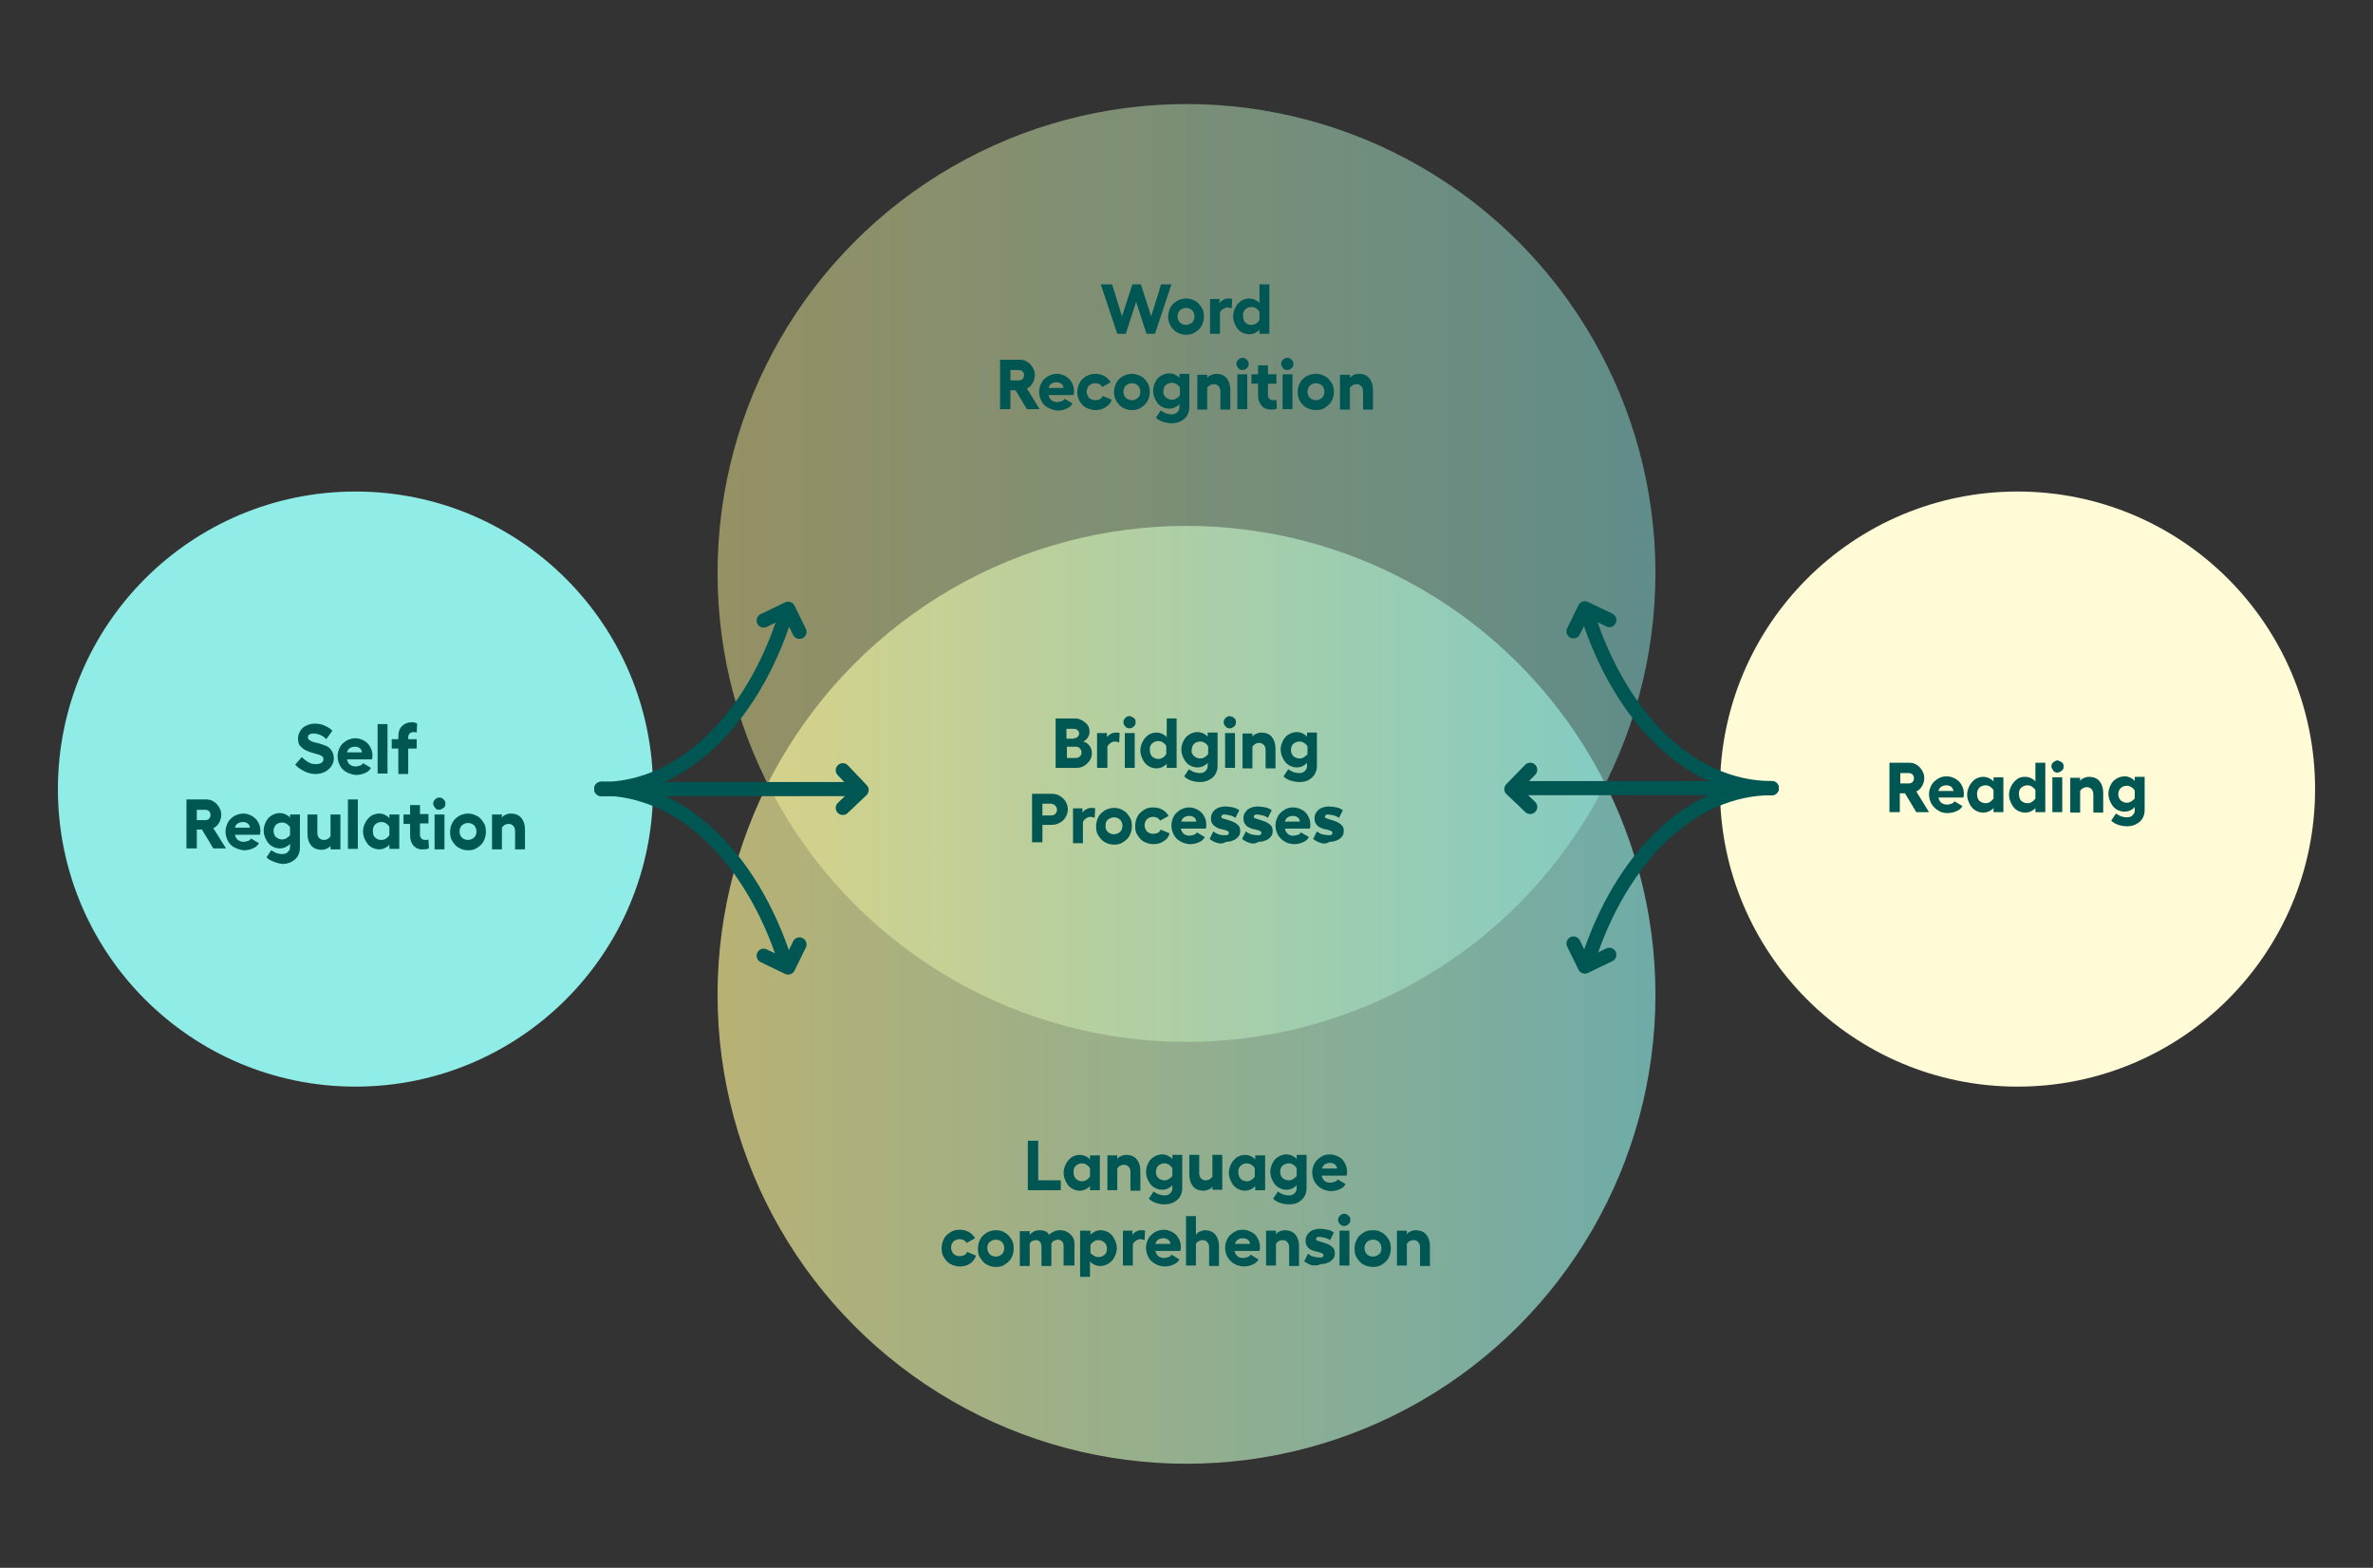<?xml version="1.0" encoding="utf-8"?>
<!-- Generator: Adobe Illustrator 28.0.0, SVG Export Plug-In . SVG Version: 6.00 Build 0)  -->
<svg version="1.1" id="Layer_1" xmlns="http://www.w3.org/2000/svg" xmlns:xlink="http://www.w3.org/1999/xlink" x="0px" y="0px"
	 viewBox="0 0 504 333" style="enable-background:new 0 0 504 333;" xml:space="preserve">
<rect x="0" y="0" width="504" height="333" fill="#333333" stroke="none"/>
<style type="text/css">
	.st0{fill:none;stroke:#2A99FF;stroke-width:1.08;stroke-miterlimit:10;}
	.st1{opacity:0.65;fill:url(#SVGID_1_);}
	.st2{opacity:0.48;fill:url(#SVGID_00000079460361884395869350000006273780166349401998_);}
	.st3{fill:#8FECE6;}
	.st4{fill:#FFFBD6;}
	.st5{fill:#005653;}
	.st6{fill:none;stroke:#005653;stroke-width:3;stroke-linecap:round;stroke-miterlimit:10;}
	.st7{fill:none;stroke:#005653;stroke-width:3;stroke-linecap:round;stroke-linejoin:round;stroke-miterlimit:10;}
</style>
<path class="st0" d="M745.6,83.1"/>
<linearGradient id="SVGID_1_" gradientUnits="userSpaceOnUse" x1="152.387" y1="211.324" x2="351.613" y2="211.324">
	<stop  offset="0" style="stop-color:#FFF598"/>
	<stop  offset="1" style="stop-color:#8FECE6"/>
</linearGradient>
<circle class="st1" cx="252" cy="211.3" r="99.6"/>
<linearGradient id="SVGID_00000114050030024461440090000003696943981909220246_" gradientUnits="userSpaceOnUse" x1="152.387" y1="121.712" x2="351.613" y2="121.712">
	<stop  offset="0" style="stop-color:#FFF598"/>
	<stop  offset="1" style="stop-color:#8FECE6"/>
</linearGradient>
<circle style="opacity:0.48;fill:url(#SVGID_00000114050030024461440090000003696943981909220246_);" cx="252" cy="121.7" r="99.6"/>
<circle class="st3" cx="75.5" cy="167.6" r="63.2"/>
<circle class="st4" cx="428.5" cy="167.6" r="63.2"/>
<g>
	<g>
		<path class="st5" d="M68.9,154.1c0.7,0.3,1.3,0.7,1.7,1.1l-1.3,1.8c-0.4-0.4-0.8-0.7-1.3-0.9c-0.5-0.2-0.9-0.3-1.4-0.3
			c-0.4,0-0.7,0.1-0.9,0.2s-0.3,0.4-0.3,0.6c0,0.3,0.2,0.6,0.5,0.7c0.3,0.2,0.8,0.4,1.5,0.5c0.7,0.2,1.3,0.4,1.8,0.6
			c0.5,0.2,0.9,0.5,1.2,1c0.3,0.4,0.5,1,0.5,1.7c0,0.6-0.2,1.1-0.5,1.6s-0.8,0.9-1.3,1.2c-0.6,0.3-1.3,0.5-2.1,0.5
			c-0.8,0-1.6-0.2-2.4-0.6c-0.8-0.4-1.5-0.9-1.9-1.4l1.4-1.6c0.5,0.5,0.9,0.8,1.4,1.1c0.5,0.3,1,0.4,1.6,0.4c0.5,0,0.9-0.1,1.2-0.3
			s0.4-0.5,0.4-0.8c0-0.3-0.2-0.6-0.5-0.7c-0.3-0.2-0.8-0.3-1.5-0.5c-0.7-0.2-1.3-0.4-1.7-0.6c-0.4-0.2-0.8-0.5-1.2-0.9
			s-0.5-1-0.5-1.7c0-0.6,0.2-1.1,0.5-1.6c0.3-0.5,0.8-0.9,1.3-1.1c0.6-0.3,1.2-0.4,1.9-0.4C67.5,153.7,68.2,153.8,68.9,154.1z"/>
		<path class="st5" d="M73.6,164c-0.6-0.3-1.1-0.8-1.4-1.4c-0.3-0.6-0.5-1.2-0.5-2c0-0.7,0.2-1.3,0.5-1.9s0.8-1,1.4-1.4
			c0.6-0.3,1.2-0.5,1.9-0.5c0.7,0,1.2,0.2,1.8,0.5c0.5,0.3,1,0.7,1.3,1.3c0.3,0.5,0.5,1.1,0.5,1.8c0,0.3,0,0.6-0.1,0.9h-5.3
			c0.1,0.5,0.3,0.8,0.6,1.1c0.3,0.2,0.7,0.4,1.2,0.4c0.3,0,0.7-0.1,1-0.2c0.3-0.1,0.5-0.3,0.6-0.5l1.7,1c-0.3,0.5-0.7,0.9-1.3,1.1
			c-0.6,0.3-1.3,0.4-2,0.4C74.8,164.5,74.1,164.3,73.6,164z M76.9,159.8c-0.1-0.4-0.2-0.7-0.5-0.9s-0.6-0.3-1-0.3
			c-0.4,0-0.8,0.1-1.1,0.3c-0.3,0.2-0.5,0.5-0.6,0.9H76.9z"/>
		<path class="st5" d="M82.3,164.3h-2.1v-10.5h2.1V164.3z"/>
		<path class="st5" d="M85.4,154.2c0.5-0.5,1.2-0.8,2.1-0.8c0.2,0,0.4,0,0.6,0.1c0.2,0,0.4,0.1,0.5,0.2l-0.1,1.9
			c-0.2-0.1-0.5-0.1-0.7-0.1c-0.3,0-0.6,0.1-0.8,0.3c-0.2,0.2-0.3,0.5-0.3,0.8v0.4h1.8v2h-1.8v5.4h-2.1V159h-1.4v-2h1.4v-0.5
			C84.6,155.5,84.8,154.8,85.4,154.2z"/>
		<path class="st5" d="M39.6,169.8h4.1c0.6,0,1.1,0.1,1.6,0.4c0.5,0.3,0.9,0.7,1.2,1.2c0.3,0.5,0.5,1,0.5,1.6c0,0.7-0.2,1.3-0.5,1.8
			s-0.7,0.9-1.2,1.1l2.7,4.3h-2.7l-2.4-4h-1.1v4h-2.2V169.8z M43.6,174.2c0.3,0,0.6-0.1,0.8-0.3c0.2-0.2,0.3-0.5,0.3-0.8
			c0-0.3-0.1-0.6-0.3-0.8c-0.2-0.2-0.5-0.3-0.8-0.3h-1.8v2.2H43.6z"/>
		<path class="st5" d="M49.8,180c-0.6-0.3-1.1-0.8-1.4-1.4c-0.3-0.6-0.5-1.2-0.5-2c0-0.7,0.2-1.3,0.5-1.9s0.8-1,1.4-1.4
			c0.6-0.3,1.2-0.5,1.9-0.5c0.7,0,1.2,0.2,1.8,0.5c0.5,0.3,1,0.7,1.3,1.3c0.3,0.5,0.5,1.1,0.5,1.8c0,0.3,0,0.6-0.1,0.9h-5.3
			c0.1,0.5,0.3,0.8,0.6,1.1c0.3,0.2,0.7,0.4,1.2,0.4c0.3,0,0.7-0.1,1-0.2c0.3-0.1,0.5-0.3,0.6-0.5l1.7,1c-0.3,0.5-0.7,0.9-1.3,1.1
			c-0.6,0.3-1.3,0.4-2,0.4C51,180.5,50.4,180.3,49.8,180z M53.1,175.8c-0.1-0.4-0.2-0.7-0.5-0.9s-0.6-0.3-1-0.3
			c-0.4,0-0.8,0.1-1.1,0.3c-0.3,0.2-0.5,0.5-0.6,0.9H53.1z"/>
		<path class="st5" d="M58.1,183c-0.6-0.2-1.1-0.5-1.5-0.9l1-1.5c0.3,0.2,0.7,0.4,1.1,0.6c0.4,0.1,0.8,0.2,1.2,0.2
			c0.5,0,0.9-0.1,1.2-0.4c0.3-0.3,0.5-0.6,0.5-1.1v-0.7c-0.2,0.3-0.5,0.5-0.9,0.7c-0.4,0.2-0.8,0.3-1.3,0.3c-0.6,0-1.2-0.2-1.7-0.5
			c-0.5-0.3-0.9-0.8-1.2-1.4c-0.3-0.6-0.5-1.2-0.5-1.9s0.2-1.3,0.5-1.9c0.3-0.6,0.7-1,1.2-1.3c0.5-0.3,1.1-0.5,1.7-0.5
			c0.5,0,0.9,0.1,1.3,0.3c0.4,0.2,0.7,0.4,0.9,0.7V173h2.1v7.1c0,0.7-0.2,1.3-0.5,1.8s-0.8,0.9-1.4,1.2c-0.6,0.3-1.2,0.4-1.9,0.4
			C59.4,183.4,58.7,183.3,58.1,183z M58.6,177.8c0.4,0.3,0.8,0.5,1.3,0.5c0.4,0,0.7-0.1,1-0.3s0.5-0.4,0.7-0.6v-1.7
			c-0.2-0.3-0.4-0.5-0.7-0.7c-0.3-0.2-0.6-0.3-1-0.3c-0.5,0-1,0.2-1.3,0.5s-0.5,0.8-0.5,1.3S58.3,177.5,58.6,177.8z"/>
		<path class="st5" d="M70.3,179.5c-0.2,0.3-0.5,0.6-0.8,0.7c-0.4,0.2-0.8,0.3-1.2,0.3c-0.9,0-1.7-0.3-2.2-0.9
			c-0.5-0.6-0.8-1.4-0.8-2.5V173h2.1v3.8c0,0.5,0.1,0.9,0.4,1.2c0.3,0.3,0.6,0.4,1,0.4c0.3,0,0.6-0.1,0.8-0.2
			c0.3-0.2,0.5-0.4,0.6-0.6V173h2.1v7.4h-2.1V179.5z"/>
		<path class="st5" d="M76,180.3h-2.1v-10.5H76V180.3z"/>
		<path class="st5" d="M84.8,180.3h-2.1v-0.9c-0.2,0.3-0.5,0.5-0.9,0.7s-0.8,0.3-1.3,0.3c-0.6,0-1.2-0.2-1.7-0.5
			c-0.5-0.3-0.9-0.8-1.2-1.4c-0.3-0.6-0.5-1.2-0.5-1.9s0.2-1.3,0.5-1.9c0.3-0.6,0.7-1,1.2-1.4c0.5-0.3,1.1-0.5,1.7-0.5
			c0.5,0,0.9,0.1,1.3,0.3c0.4,0.2,0.7,0.4,0.9,0.7V173h2.1V180.3z M79.7,177.9c0.4,0.4,0.8,0.5,1.3,0.5c0.4,0,0.7-0.1,1-0.3
			c0.3-0.2,0.5-0.4,0.7-0.7v-1.8c-0.2-0.3-0.4-0.5-0.7-0.7s-0.6-0.3-1-0.3c-0.5,0-1,0.2-1.3,0.5c-0.4,0.4-0.5,0.8-0.5,1.3
			C79.2,177.2,79.3,177.6,79.7,177.9z"/>
		<path class="st5" d="M87.9,179.7c-0.5-0.5-0.8-1.3-0.8-2.2V175h-1.4v-2h1.4V171h2.1v1.9H91v2h-1.8v2.4c0,0.3,0.1,0.6,0.3,0.8
			c0.2,0.2,0.5,0.3,0.8,0.3c0.2,0,0.5,0,0.7-0.1l0.1,1.9c-0.3,0.1-0.6,0.2-1.1,0.2C89.1,180.5,88.4,180.2,87.9,179.7z"/>
		<path class="st5" d="M94.2,169.8c0.3,0.2,0.4,0.5,0.4,0.9c0,0.4-0.1,0.7-0.4,0.9s-0.6,0.4-0.9,0.4s-0.7-0.1-0.9-0.4
			S92,171,92,170.7c0-0.3,0.1-0.6,0.4-0.9s0.6-0.4,0.9-0.4S94,169.5,94.2,169.8z M94.4,173v7.4h-2.1V173H94.4z"/>
		<path class="st5" d="M101.3,173.3c0.6,0.3,1,0.8,1.4,1.4s0.5,1.2,0.5,2s-0.2,1.4-0.5,2s-0.8,1-1.4,1.4s-1.2,0.5-1.9,0.5
			c-0.7,0-1.4-0.2-1.9-0.5c-0.6-0.3-1-0.8-1.4-1.4s-0.5-1.2-0.5-2s0.2-1.4,0.5-2s0.8-1,1.4-1.4c0.6-0.3,1.2-0.5,1.9-0.5
			C100.1,172.8,100.7,173,101.3,173.3z M98.1,177.9c0.3,0.3,0.8,0.5,1.3,0.5s0.9-0.2,1.3-0.5c0.3-0.3,0.5-0.8,0.5-1.3
			c0-0.5-0.2-1-0.5-1.3c-0.3-0.3-0.8-0.5-1.3-0.5s-0.9,0.2-1.3,0.5c-0.3,0.3-0.5,0.8-0.5,1.3C97.6,177.2,97.8,177.6,98.1,177.9z"/>
		<path class="st5" d="M106.5,173.8c0.2-0.3,0.5-0.6,0.8-0.7c0.4-0.2,0.8-0.3,1.2-0.3c0.9,0,1.7,0.3,2.2,0.9
			c0.5,0.6,0.8,1.4,0.8,2.5v4.2h-2.1v-3.8c0-0.5-0.1-0.9-0.4-1.2c-0.3-0.3-0.6-0.4-1-0.4c-0.3,0-0.6,0.1-0.8,0.2
			c-0.3,0.2-0.5,0.4-0.6,0.6v4.6h-2.1V173h2.1V173.8z"/>
	</g>
</g>
<g>
	<path class="st5" d="M248.8,60.4l-3.5,10.5h-1.8l-2.2-6.8l-2.2,6.8h-1.8l-3.5-10.5h2.4l2.1,6.8l2.2-6.8h1.8l2.2,6.8l2.1-6.8H248.8z
		"/>
	<path class="st5" d="M253.8,63.9c0.6,0.3,1,0.8,1.4,1.4s0.5,1.2,0.5,2c0,0.7-0.2,1.4-0.5,1.9c-0.3,0.6-0.8,1-1.4,1.4
		s-1.2,0.5-1.9,0.5c-0.7,0-1.4-0.2-1.9-0.5c-0.6-0.3-1-0.8-1.4-1.4c-0.3-0.6-0.5-1.2-0.5-1.9c0-0.7,0.2-1.4,0.5-2s0.8-1,1.4-1.4
		c0.6-0.3,1.2-0.5,1.9-0.5C252.6,63.4,253.3,63.6,253.8,63.9z M250.6,68.5c0.3,0.3,0.8,0.5,1.3,0.5s0.9-0.2,1.3-0.5
		c0.3-0.3,0.5-0.8,0.5-1.3c0-0.5-0.2-1-0.5-1.3c-0.3-0.3-0.8-0.5-1.3-0.5s-0.9,0.2-1.3,0.5c-0.3,0.3-0.5,0.8-0.5,1.3
		C250.1,67.7,250.3,68.2,250.6,68.5z"/>
	<path class="st5" d="M256.9,63.5h2.1v0.9c0.2-0.3,0.4-0.5,0.8-0.7c0.3-0.2,0.7-0.3,1-0.3c0.4,0,0.7,0,0.9,0.1l-0.1,2
		c-0.3-0.1-0.6-0.2-0.9-0.2c-0.3,0-0.5,0.1-0.9,0.3c-0.3,0.2-0.6,0.5-0.7,0.8v4.5h-2.1V63.5z"/>
	<path class="st5" d="M269.6,70.9h-2.1V70c-0.2,0.3-0.5,0.5-0.9,0.7c-0.4,0.2-0.8,0.3-1.3,0.3c-0.6,0-1.2-0.2-1.7-0.5
		c-0.5-0.3-0.9-0.8-1.2-1.4c-0.3-0.6-0.5-1.2-0.5-1.9c0-0.7,0.2-1.3,0.5-1.9c0.3-0.6,0.7-1,1.2-1.4c0.5-0.3,1.1-0.5,1.7-0.5
		c0.5,0,0.9,0.1,1.3,0.3c0.4,0.2,0.7,0.4,0.9,0.7v-4h2.1V70.9z M264.5,68.5c0.3,0.4,0.8,0.5,1.3,0.5c0.4,0,0.7-0.1,1-0.3
		c0.3-0.2,0.5-0.4,0.7-0.7v-1.8c-0.2-0.3-0.4-0.5-0.7-0.7s-0.6-0.3-1-0.3c-0.5,0-1,0.2-1.3,0.5c-0.4,0.4-0.5,0.8-0.5,1.3
		S264.1,68.2,264.5,68.5z"/>
	<path class="st5" d="M212.4,76.4h4.1c0.6,0,1.1,0.1,1.6,0.4c0.5,0.3,0.9,0.7,1.2,1.2c0.3,0.5,0.5,1,0.5,1.6c0,0.7-0.2,1.3-0.5,1.8
		c-0.3,0.5-0.7,0.9-1.2,1.1l2.7,4.4h-2.7l-2.4-4h-1.1v4h-2.2V76.4z M216.4,80.8c0.3,0,0.6-0.1,0.8-0.3c0.2-0.2,0.3-0.5,0.3-0.8
		c0-0.3-0.1-0.6-0.3-0.8c-0.2-0.2-0.5-0.3-0.8-0.3h-1.8v2.2H216.4z"/>
	<path class="st5" d="M222.6,86.6c-0.6-0.3-1.1-0.8-1.4-1.4c-0.3-0.6-0.5-1.2-0.5-2c0-0.7,0.2-1.3,0.5-1.9c0.3-0.6,0.8-1,1.4-1.4
		c0.6-0.3,1.2-0.5,1.9-0.5c0.7,0,1.2,0.2,1.8,0.5c0.5,0.3,1,0.7,1.3,1.3c0.3,0.5,0.5,1.1,0.5,1.8c0,0.3,0,0.6-0.1,0.9h-5.3
		c0.1,0.5,0.3,0.8,0.6,1.1c0.3,0.2,0.7,0.4,1.2,0.4c0.3,0,0.7-0.1,1-0.2c0.3-0.1,0.5-0.3,0.6-0.5l1.7,1c-0.3,0.5-0.7,0.9-1.3,1.1
		c-0.6,0.3-1.3,0.4-2,0.4C223.8,87.1,223.2,86.9,222.6,86.6z M225.9,82.4c-0.1-0.4-0.2-0.7-0.5-0.9c-0.3-0.2-0.6-0.3-1-0.3
		c-0.4,0-0.8,0.1-1.1,0.3c-0.3,0.2-0.5,0.5-0.6,0.9H225.9z"/>
	<path class="st5" d="M234.8,86.5c-0.6,0.4-1.3,0.6-2.1,0.6c-0.7,0-1.4-0.2-2-0.5s-1-0.8-1.4-1.4c-0.3-0.6-0.5-1.2-0.5-1.9
		c0-0.7,0.2-1.4,0.5-2s0.8-1,1.4-1.4c0.6-0.3,1.2-0.5,2-0.5c0.7,0,1.4,0.2,1.9,0.5s1,0.8,1.3,1.3l-1.8,1c-0.1-0.2-0.3-0.4-0.6-0.6
		s-0.5-0.2-0.9-0.2c-0.5,0-1,0.2-1.3,0.5c-0.3,0.3-0.5,0.8-0.5,1.3c0,0.5,0.2,0.9,0.5,1.3c0.3,0.3,0.8,0.5,1.3,0.5
		c0.4,0,0.7-0.1,1-0.2c0.3-0.2,0.5-0.4,0.6-0.7l1.9,0.8C235.9,85.6,235.5,86.1,234.8,86.5z"/>
	<path class="st5" d="M242.3,79.9c0.6,0.3,1,0.8,1.4,1.4s0.5,1.2,0.5,2c0,0.7-0.2,1.4-0.5,1.9c-0.3,0.6-0.8,1-1.4,1.4
		s-1.2,0.5-1.9,0.5c-0.7,0-1.4-0.2-1.9-0.5c-0.6-0.3-1-0.8-1.4-1.4c-0.3-0.6-0.5-1.2-0.5-1.9c0-0.7,0.2-1.4,0.5-2s0.8-1,1.4-1.4
		c0.6-0.3,1.2-0.5,1.9-0.5C241.1,79.4,241.7,79.6,242.3,79.9z M239.1,84.5c0.3,0.3,0.8,0.5,1.3,0.5s0.9-0.2,1.3-0.5
		c0.3-0.3,0.5-0.8,0.5-1.3c0-0.5-0.2-1-0.5-1.3c-0.3-0.3-0.8-0.5-1.3-0.5s-0.9,0.2-1.3,0.5c-0.3,0.3-0.5,0.8-0.5,1.3
		C238.6,83.7,238.8,84.2,239.1,84.5z"/>
	<path class="st5" d="M247,89.6c-0.6-0.2-1.1-0.5-1.5-0.9l1-1.5c0.3,0.2,0.7,0.4,1.1,0.6c0.4,0.1,0.8,0.2,1.2,0.2
		c0.5,0,0.9-0.1,1.2-0.4c0.3-0.3,0.5-0.6,0.5-1.1v-0.7c-0.2,0.3-0.5,0.5-0.9,0.7s-0.8,0.3-1.3,0.3c-0.6,0-1.2-0.2-1.7-0.5
		c-0.5-0.3-0.9-0.8-1.2-1.4c-0.3-0.6-0.5-1.2-0.5-1.9c0-0.7,0.2-1.3,0.5-1.9c0.3-0.6,0.7-1,1.2-1.3c0.5-0.3,1.1-0.5,1.7-0.5
		c0.5,0,0.9,0.1,1.3,0.3s0.7,0.4,0.9,0.7v-0.9h2.1v7.1c0,0.7-0.2,1.3-0.5,1.8c-0.3,0.5-0.8,0.9-1.4,1.2s-1.2,0.4-1.9,0.4
		C248.3,89.9,247.7,89.8,247,89.6z M247.6,84.4c0.4,0.3,0.8,0.5,1.3,0.5c0.4,0,0.7-0.1,1-0.3s0.5-0.4,0.7-0.6v-1.7
		c-0.2-0.3-0.4-0.5-0.7-0.7c-0.3-0.2-0.6-0.3-1-0.3c-0.5,0-1,0.2-1.3,0.5c-0.4,0.3-0.5,0.8-0.5,1.3C247,83.6,247.2,84,247.6,84.4z"
		/>
	<path class="st5" d="M256.3,80.4c0.2-0.3,0.5-0.6,0.8-0.7s0.8-0.3,1.2-0.3c0.9,0,1.7,0.3,2.2,0.9c0.5,0.6,0.8,1.4,0.8,2.5v4.2h-2.1
		v-3.8c0-0.5-0.1-0.9-0.4-1.2c-0.3-0.3-0.6-0.4-1-0.4c-0.3,0-0.6,0.1-0.8,0.2c-0.3,0.2-0.5,0.4-0.6,0.6v4.6h-2.1v-7.4h2.1V80.4z"/>
	<path class="st5" d="M264.8,76.4c0.3,0.2,0.4,0.6,0.4,0.9c0,0.4-0.1,0.7-0.4,0.9c-0.3,0.3-0.6,0.4-0.9,0.4c-0.3,0-0.7-0.1-0.9-0.4
		s-0.4-0.6-0.4-0.9c0-0.3,0.1-0.6,0.4-0.9s0.6-0.4,0.9-0.4C264.2,76,264.5,76.1,264.8,76.4z M264.9,79.5v7.4h-2.1v-7.4H264.9z"/>
	<path class="st5" d="M268,86.2c-0.5-0.5-0.8-1.3-0.8-2.2v-2.5h-1.4v-2h1.4v-1.9h2.1v1.9h1.8v2h-1.8v2.4c0,0.3,0.1,0.6,0.3,0.8
		c0.2,0.2,0.5,0.3,0.8,0.3c0.2,0,0.5,0,0.7-0.1l0.1,1.9c-0.3,0.1-0.6,0.2-1.1,0.2C269.2,87,268.5,86.8,268,86.2z"/>
	<path class="st5" d="M274.3,76.4c0.3,0.2,0.4,0.6,0.4,0.9c0,0.4-0.1,0.7-0.4,0.9c-0.3,0.3-0.6,0.4-0.9,0.4c-0.3,0-0.7-0.1-0.9-0.4
		s-0.4-0.6-0.4-0.9c0-0.3,0.1-0.6,0.4-0.9s0.6-0.4,0.9-0.4C273.8,76,274.1,76.1,274.3,76.4z M274.5,79.5v7.4h-2.1v-7.4H274.5z"/>
	<path class="st5" d="M281.4,79.9c0.6,0.3,1,0.8,1.4,1.4s0.5,1.2,0.5,2c0,0.7-0.2,1.4-0.5,1.9c-0.3,0.6-0.8,1-1.4,1.4
		s-1.2,0.5-1.9,0.5c-0.7,0-1.4-0.2-2-0.5s-1-0.8-1.4-1.4c-0.3-0.6-0.5-1.2-0.5-1.9c0-0.7,0.2-1.4,0.5-2s0.8-1,1.4-1.4
		c0.6-0.3,1.2-0.5,2-0.5C280.2,79.4,280.8,79.6,281.4,79.9z M278.2,84.5c0.3,0.3,0.8,0.5,1.3,0.5s0.9-0.2,1.3-0.5
		c0.3-0.3,0.5-0.8,0.5-1.3c0-0.5-0.2-1-0.5-1.3c-0.3-0.3-0.8-0.5-1.3-0.5s-0.9,0.2-1.3,0.5c-0.3,0.3-0.5,0.8-0.5,1.3
		C277.7,83.7,277.9,84.2,278.2,84.5z"/>
	<path class="st5" d="M286.6,80.4c0.2-0.3,0.5-0.6,0.8-0.7c0.4-0.2,0.8-0.3,1.2-0.3c0.9,0,1.7,0.3,2.2,0.9c0.5,0.6,0.8,1.4,0.8,2.5
		v4.2h-2.1v-3.8c0-0.5-0.1-0.9-0.4-1.2c-0.3-0.3-0.6-0.4-1-0.4c-0.3,0-0.6,0.1-0.8,0.2c-0.3,0.2-0.5,0.4-0.6,0.6v4.6h-2.1v-7.4h2.1
		V80.4z"/>
</g>
<g>
	<path class="st5" d="M224.3,152.6h3.9c0.6,0,1.1,0.1,1.6,0.4s0.9,0.6,1.2,1c0.3,0.4,0.4,0.9,0.4,1.4c0,0.5-0.1,0.9-0.4,1.3
		c-0.3,0.4-0.6,0.7-1,0.8c0.6,0.1,1,0.4,1.4,0.9c0.4,0.5,0.5,1,0.5,1.7c0,0.5-0.2,1.1-0.5,1.5s-0.7,0.8-1.2,1.1s-1.1,0.4-1.6,0.4
		h-4.4V152.6z M228.1,156.8c0.3,0,0.6-0.1,0.8-0.3s0.3-0.5,0.3-0.7c0-0.3-0.1-0.5-0.3-0.7c-0.2-0.2-0.5-0.3-0.8-0.3h-1.6v2.1H228.1z
		 M228.5,161c0.3,0,0.6-0.1,0.9-0.4s0.3-0.5,0.3-0.8s-0.1-0.6-0.3-0.8c-0.2-0.2-0.5-0.4-0.8-0.4h-2v2.4H228.5z"/>
	<path class="st5" d="M233,155.7h2.1v0.9c0.2-0.3,0.4-0.5,0.8-0.7c0.3-0.2,0.7-0.3,1-0.3c0.4,0,0.7,0,0.9,0.1l-0.1,2
		c-0.3-0.1-0.6-0.2-0.9-0.2c-0.3,0-0.6,0.1-0.9,0.3c-0.3,0.2-0.6,0.5-0.7,0.8v4.5H233V155.7z"/>
	<path class="st5" d="M240.8,152.5c0.3,0.2,0.4,0.5,0.4,0.9c0,0.4-0.1,0.7-0.4,0.9c-0.3,0.3-0.6,0.4-0.9,0.4s-0.7-0.1-0.9-0.4
		c-0.3-0.3-0.4-0.6-0.4-0.9c0-0.3,0.1-0.6,0.4-0.9s0.6-0.4,0.9-0.4S240.5,152.3,240.8,152.5z M241,155.7v7.4h-2.1v-7.4H241z"/>
	<path class="st5" d="M249.9,163.1h-2.1v-0.9c-0.2,0.3-0.5,0.5-0.9,0.7c-0.4,0.2-0.8,0.3-1.3,0.3c-0.6,0-1.2-0.2-1.7-0.5
		c-0.5-0.3-0.9-0.8-1.2-1.4c-0.3-0.6-0.5-1.2-0.5-1.9c0-0.7,0.2-1.3,0.5-1.9c0.3-0.6,0.7-1,1.2-1.4c0.5-0.3,1.1-0.5,1.7-0.5
		c0.5,0,0.9,0.1,1.3,0.3c0.4,0.2,0.7,0.4,0.9,0.7v-4h2.1V163.1z M244.7,160.7c0.4,0.3,0.8,0.5,1.3,0.5c0.4,0,0.7-0.1,1-0.3
		s0.5-0.4,0.7-0.7v-1.8c-0.2-0.3-0.4-0.5-0.7-0.7c-0.3-0.2-0.6-0.3-1-0.3c-0.5,0-1,0.2-1.3,0.5c-0.4,0.4-0.5,0.8-0.5,1.3
		C244.2,159.9,244.4,160.4,244.7,160.7z"/>
	<path class="st5" d="M253,165.8c-0.6-0.2-1.1-0.5-1.5-0.9l1-1.5c0.3,0.2,0.7,0.4,1.1,0.6c0.4,0.1,0.8,0.2,1.2,0.2
		c0.5,0,0.9-0.1,1.2-0.4c0.3-0.3,0.5-0.6,0.5-1.1V162c-0.2,0.3-0.5,0.5-0.9,0.7c-0.4,0.2-0.8,0.3-1.3,0.3c-0.6,0-1.2-0.2-1.7-0.5
		c-0.5-0.3-0.9-0.8-1.2-1.4c-0.3-0.6-0.5-1.2-0.5-1.9c0-0.7,0.2-1.3,0.5-1.9c0.3-0.6,0.7-1,1.2-1.3c0.5-0.3,1.1-0.5,1.7-0.5
		c0.5,0,0.9,0.1,1.3,0.3c0.4,0.2,0.7,0.4,0.9,0.7v-0.9h2.1v7.1c0,0.7-0.2,1.3-0.5,1.8s-0.8,0.9-1.4,1.2s-1.2,0.4-1.9,0.4
		C254.3,166.1,253.6,166,253,165.8z M253.6,160.6c0.4,0.3,0.8,0.5,1.3,0.5c0.4,0,0.7-0.1,1-0.3c0.3-0.2,0.5-0.4,0.7-0.6v-1.7
		c-0.2-0.3-0.4-0.5-0.7-0.7s-0.6-0.3-1-0.3c-0.5,0-1,0.2-1.3,0.5s-0.5,0.8-0.5,1.3C253,159.8,253.2,160.2,253.6,160.6z"/>
	<path class="st5" d="M262.1,152.5c0.3,0.2,0.4,0.5,0.4,0.9c0,0.4-0.1,0.7-0.4,0.9c-0.3,0.3-0.6,0.4-0.9,0.4c-0.3,0-0.7-0.1-0.9-0.4
		c-0.3-0.3-0.4-0.6-0.4-0.9c0-0.3,0.1-0.6,0.4-0.9s0.6-0.4,0.9-0.4C261.6,152.2,261.9,152.3,262.1,152.5z M262.3,155.7v7.4h-2.1
		v-7.4H262.3z"/>
	<path class="st5" d="M265.9,156.6c0.2-0.3,0.5-0.6,0.8-0.7c0.4-0.2,0.8-0.3,1.2-0.3c0.9,0,1.7,0.3,2.2,0.9c0.5,0.6,0.8,1.4,0.8,2.5
		v4.2h-2.1v-3.8c0-0.5-0.1-0.9-0.4-1.2c-0.3-0.3-0.6-0.4-1-0.4c-0.3,0-0.6,0.1-0.8,0.2c-0.3,0.2-0.5,0.4-0.6,0.6v4.6h-2.1v-7.4h2.1
		V156.6z"/>
	<path class="st5" d="M274.1,165.8c-0.6-0.2-1.1-0.5-1.5-0.9l1-1.5c0.3,0.2,0.7,0.4,1.1,0.6c0.4,0.1,0.8,0.2,1.2,0.2
		c0.5,0,0.9-0.1,1.2-0.4s0.5-0.6,0.5-1.1V162c-0.2,0.3-0.5,0.5-0.9,0.7c-0.4,0.2-0.8,0.3-1.3,0.3c-0.6,0-1.2-0.2-1.7-0.5
		c-0.5-0.3-0.9-0.8-1.2-1.4c-0.3-0.6-0.5-1.2-0.5-1.9c0-0.7,0.2-1.3,0.5-1.9c0.3-0.6,0.7-1,1.2-1.3c0.5-0.3,1.1-0.5,1.7-0.5
		c0.5,0,0.9,0.1,1.3,0.3c0.4,0.2,0.7,0.4,0.9,0.7v-0.9h2.1v7.1c0,0.7-0.2,1.3-0.5,1.8s-0.8,0.9-1.3,1.2c-0.6,0.3-1.2,0.4-1.9,0.4
		C275.4,166.1,274.8,166,274.1,165.8z M274.7,160.6c0.3,0.3,0.8,0.5,1.3,0.5c0.4,0,0.7-0.1,1-0.3c0.3-0.2,0.5-0.4,0.7-0.6v-1.7
		c-0.2-0.3-0.4-0.5-0.7-0.7s-0.6-0.3-1-0.3c-0.5,0-1,0.2-1.3,0.5c-0.4,0.3-0.5,0.8-0.5,1.3C274.2,159.8,274.3,160.2,274.7,160.6z"/>
	<path class="st5" d="M219.2,168.6h4c0.7,0,1.3,0.1,1.8,0.4c0.5,0.3,1,0.7,1.3,1.2s0.5,1.1,0.5,1.7c0,0.6-0.2,1.2-0.5,1.7
		c-0.3,0.5-0.7,0.9-1.3,1.2s-1.1,0.4-1.8,0.4h-1.8v3.7h-2.2V168.6z M224.1,172.9c0.2-0.2,0.4-0.5,0.4-0.9c0-0.4-0.1-0.6-0.4-0.9
		c-0.2-0.2-0.6-0.4-0.9-0.4h-1.8v2.5h1.8C223.6,173.2,223.9,173.1,224.1,172.9z"/>
	<path class="st5" d="M227.8,171.7h2.1v0.9c0.2-0.3,0.4-0.5,0.8-0.7c0.3-0.2,0.7-0.3,1-0.3c0.4,0,0.7,0,0.9,0.1l-0.1,2
		c-0.3-0.1-0.6-0.2-0.9-0.2c-0.3,0-0.6,0.1-0.9,0.3c-0.3,0.2-0.6,0.5-0.7,0.8v4.5h-2.1V171.7z"/>
	<path class="st5" d="M238.5,172.1c0.6,0.3,1,0.8,1.4,1.4s0.5,1.2,0.5,2s-0.2,1.4-0.5,2s-0.8,1-1.4,1.4s-1.2,0.5-1.9,0.5
		c-0.7,0-1.4-0.2-1.9-0.5c-0.6-0.3-1-0.8-1.4-1.4s-0.5-1.2-0.5-2s0.2-1.4,0.5-2s0.8-1,1.4-1.4c0.6-0.3,1.2-0.5,1.9-0.5
		C237.2,171.6,237.9,171.7,238.5,172.1z M235.3,176.7c0.3,0.3,0.8,0.5,1.3,0.5s0.9-0.2,1.3-0.5c0.3-0.3,0.5-0.8,0.5-1.3
		c0-0.5-0.2-1-0.5-1.3c-0.3-0.3-0.8-0.5-1.3-0.5s-0.9,0.2-1.3,0.5s-0.5,0.8-0.5,1.3C234.8,175.9,234.9,176.4,235.3,176.7z"/>
	<path class="st5" d="M247.1,178.7c-0.6,0.4-1.3,0.6-2.1,0.6c-0.7,0-1.4-0.2-2-0.5s-1-0.8-1.4-1.4s-0.5-1.2-0.5-2s0.2-1.4,0.5-2
		s0.8-1,1.4-1.4s1.2-0.5,2-0.5c0.7,0,1.4,0.2,1.9,0.5c0.6,0.3,1,0.8,1.3,1.3l-1.8,1c-0.1-0.2-0.3-0.4-0.6-0.6
		c-0.3-0.1-0.5-0.2-0.9-0.2c-0.5,0-1,0.2-1.3,0.5c-0.3,0.3-0.5,0.8-0.5,1.3c0,0.5,0.2,0.9,0.5,1.3c0.3,0.3,0.8,0.5,1.3,0.5
		c0.4,0,0.7-0.1,1-0.2c0.3-0.2,0.5-0.4,0.6-0.7l1.9,0.8C248.2,177.8,247.8,178.3,247.1,178.7z"/>
	<path class="st5" d="M250.7,178.7c-0.6-0.3-1.1-0.8-1.4-1.4c-0.3-0.6-0.5-1.2-0.5-2c0-0.7,0.2-1.3,0.5-1.9s0.8-1,1.4-1.4
		c0.6-0.3,1.2-0.5,1.9-0.5c0.7,0,1.2,0.2,1.8,0.5c0.5,0.3,1,0.7,1.3,1.3c0.3,0.5,0.5,1.1,0.5,1.8c0,0.3,0,0.6-0.1,0.9h-5.3
		c0.1,0.5,0.3,0.8,0.6,1.1c0.3,0.2,0.7,0.4,1.2,0.4c0.3,0,0.7-0.1,1-0.2c0.3-0.1,0.5-0.3,0.6-0.5l1.7,1c-0.3,0.5-0.7,0.9-1.3,1.1
		c-0.6,0.3-1.3,0.4-2,0.4C252,179.2,251.3,179.1,250.7,178.7z M254.1,174.5c-0.1-0.4-0.2-0.7-0.5-0.9c-0.3-0.2-0.6-0.3-1-0.3
		c-0.4,0-0.8,0.1-1.1,0.3c-0.3,0.2-0.5,0.5-0.6,0.9H254.1z"/>
	<path class="st5" d="M258.4,179c-0.6-0.2-1.1-0.5-1.5-0.8l0.8-1.6c0.3,0.2,0.7,0.5,1.1,0.6c0.5,0.2,1,0.2,1.4,0.2
		c0.2,0,0.5,0,0.6-0.1s0.2-0.2,0.2-0.4c0-0.2-0.1-0.3-0.3-0.4c-0.2-0.1-0.5-0.2-0.9-0.3c-0.5-0.1-1-0.2-1.3-0.4s-0.7-0.4-0.9-0.7
		c-0.3-0.3-0.4-0.7-0.4-1.3c0-0.5,0.1-0.9,0.4-1.3s0.6-0.7,1.1-0.9s1-0.3,1.6-0.3c0.5,0,1.1,0.1,1.6,0.2c0.5,0.1,0.9,0.3,1.3,0.6
		l-0.8,1.6c-0.3-0.2-0.7-0.4-1.1-0.5c-0.5-0.1-0.9-0.2-1.2-0.2c-0.2,0-0.4,0-0.5,0.1c-0.1,0.1-0.2,0.2-0.2,0.4
		c0,0.1,0.1,0.3,0.3,0.3c0.2,0.1,0.5,0.2,0.9,0.3c0.5,0.2,1,0.3,1.4,0.5c0.4,0.2,0.7,0.4,1,0.7c0.3,0.3,0.4,0.7,0.4,1.2
		c0,0.5-0.1,0.9-0.4,1.2c-0.3,0.4-0.6,0.6-1.1,0.8c-0.4,0.2-1,0.3-1.5,0.3C259.6,179.3,259,179.2,258.4,179z"/>
	<path class="st5" d="M265.3,179c-0.6-0.2-1.1-0.5-1.5-0.8l0.8-1.6c0.3,0.2,0.7,0.5,1.1,0.6s1,0.2,1.4,0.2c0.2,0,0.5,0,0.6-0.1
		s0.2-0.2,0.2-0.4c0-0.2-0.1-0.3-0.3-0.4c-0.2-0.1-0.5-0.2-0.9-0.3c-0.5-0.1-1-0.2-1.3-0.4c-0.4-0.1-0.7-0.4-0.9-0.7
		c-0.3-0.3-0.4-0.7-0.4-1.3c0-0.5,0.1-0.9,0.4-1.3s0.6-0.7,1.1-0.9s1-0.3,1.6-0.3c0.5,0,1.1,0.1,1.6,0.2c0.5,0.1,0.9,0.3,1.3,0.6
		l-0.8,1.6c-0.3-0.2-0.7-0.4-1.1-0.5c-0.5-0.1-0.9-0.2-1.2-0.2c-0.2,0-0.4,0-0.5,0.1c-0.1,0.1-0.2,0.2-0.2,0.4
		c0,0.1,0.1,0.3,0.3,0.3c0.2,0.1,0.5,0.2,0.9,0.3c0.5,0.2,1,0.3,1.4,0.5c0.4,0.2,0.7,0.4,1,0.7c0.3,0.3,0.4,0.7,0.4,1.2
		c0,0.5-0.1,0.9-0.4,1.2c-0.3,0.4-0.6,0.6-1.1,0.8c-0.4,0.2-1,0.3-1.5,0.3C266.5,179.3,265.9,179.2,265.3,179z"/>
	<path class="st5" d="M272.8,178.7c-0.6-0.3-1-0.8-1.4-1.4c-0.3-0.6-0.5-1.2-0.5-2c0-0.7,0.2-1.3,0.5-1.9c0.3-0.6,0.8-1,1.4-1.4
		s1.2-0.5,1.9-0.5c0.7,0,1.2,0.2,1.8,0.5s1,0.7,1.3,1.3c0.3,0.5,0.5,1.1,0.5,1.8c0,0.3,0,0.6-0.1,0.9h-5.3c0.1,0.5,0.3,0.8,0.6,1.1
		s0.7,0.4,1.2,0.4c0.3,0,0.7-0.1,1-0.2c0.3-0.1,0.5-0.3,0.6-0.5l1.7,1c-0.3,0.5-0.7,0.9-1.3,1.1c-0.6,0.3-1.3,0.4-2,0.4
		C274,179.2,273.4,179.1,272.8,178.7z M276.1,174.5c-0.1-0.4-0.2-0.7-0.5-0.9c-0.3-0.2-0.6-0.3-1-0.3c-0.4,0-0.8,0.1-1.1,0.3
		c-0.3,0.2-0.5,0.5-0.6,0.9H276.1z"/>
	<path class="st5" d="M280.4,179c-0.6-0.2-1.1-0.5-1.5-0.8l0.8-1.6c0.3,0.2,0.7,0.5,1.1,0.6s1,0.2,1.4,0.2c0.2,0,0.5,0,0.6-0.1
		s0.2-0.2,0.2-0.4c0-0.2-0.1-0.3-0.3-0.4c-0.2-0.1-0.5-0.2-0.9-0.3c-0.5-0.1-1-0.2-1.3-0.4c-0.4-0.1-0.7-0.4-0.9-0.7
		c-0.3-0.3-0.4-0.7-0.4-1.3c0-0.5,0.1-0.9,0.4-1.3s0.6-0.7,1.1-0.9s1-0.3,1.6-0.3c0.5,0,1.1,0.1,1.6,0.2c0.5,0.1,0.9,0.3,1.3,0.6
		l-0.8,1.6c-0.3-0.2-0.7-0.4-1.1-0.5c-0.5-0.1-0.9-0.2-1.2-0.2c-0.2,0-0.4,0-0.5,0.1c-0.1,0.1-0.2,0.2-0.2,0.4
		c0,0.1,0.1,0.3,0.3,0.3c0.2,0.1,0.5,0.2,0.9,0.3c0.5,0.2,1,0.3,1.4,0.5c0.4,0.2,0.7,0.4,1,0.7c0.3,0.3,0.4,0.7,0.4,1.2
		c0,0.5-0.1,0.9-0.4,1.2c-0.3,0.4-0.6,0.6-1.1,0.8c-0.4,0.2-1,0.3-1.5,0.3C281.6,179.3,281,179.2,280.4,179z"/>
</g>
<g>
	<path class="st5" d="M220.5,242.3v8.4h4.8v2.1h-7v-10.5H220.5z"/>
	<path class="st5" d="M233.6,252.8h-2.1v-0.9c-0.2,0.3-0.5,0.5-0.9,0.7c-0.4,0.2-0.8,0.3-1.3,0.3c-0.6,0-1.2-0.2-1.7-0.5
		c-0.5-0.3-0.9-0.8-1.2-1.4c-0.3-0.6-0.5-1.2-0.5-1.9c0-0.7,0.2-1.3,0.5-1.9c0.3-0.6,0.7-1,1.2-1.4c0.5-0.3,1.1-0.5,1.7-0.5
		c0.5,0,0.9,0.1,1.3,0.3c0.4,0.2,0.7,0.4,0.9,0.7v-0.9h2.1V252.8z M228.5,250.4c0.4,0.3,0.8,0.5,1.3,0.5c0.4,0,0.7-0.1,1-0.3
		s0.5-0.4,0.7-0.7v-1.8c-0.2-0.3-0.4-0.5-0.7-0.7c-0.3-0.2-0.6-0.3-1-0.3c-0.5,0-1,0.2-1.3,0.5c-0.4,0.4-0.5,0.8-0.5,1.3
		C228,249.6,228.2,250,228.5,250.4z"/>
	<path class="st5" d="M237.2,246.3c0.2-0.3,0.5-0.6,0.8-0.7c0.4-0.2,0.8-0.3,1.2-0.3c0.9,0,1.7,0.3,2.2,0.9c0.5,0.6,0.8,1.4,0.8,2.5
		v4.2h-2.1V249c0-0.5-0.1-0.9-0.4-1.2c-0.3-0.3-0.6-0.4-1-0.4c-0.3,0-0.6,0.1-0.8,0.2s-0.5,0.4-0.6,0.6v4.6h-2.1v-7.4h2.1V246.3z"/>
	<path class="st5" d="M245.5,255.5c-0.6-0.2-1.1-0.5-1.5-0.9l1-1.5c0.3,0.2,0.7,0.4,1.1,0.6c0.4,0.1,0.8,0.2,1.2,0.2
		c0.5,0,0.9-0.1,1.2-0.4c0.3-0.3,0.5-0.6,0.5-1.1v-0.7c-0.2,0.3-0.5,0.5-0.9,0.7c-0.4,0.2-0.8,0.3-1.3,0.3c-0.6,0-1.2-0.2-1.7-0.5
		c-0.5-0.3-0.9-0.8-1.2-1.4c-0.3-0.6-0.5-1.2-0.5-1.9c0-0.7,0.2-1.3,0.5-1.9c0.3-0.6,0.7-1,1.2-1.3c0.5-0.3,1.1-0.5,1.7-0.5
		c0.5,0,0.9,0.1,1.3,0.3c0.4,0.2,0.7,0.4,0.9,0.7v-0.9h2.1v7.1c0,0.7-0.2,1.3-0.5,1.8s-0.8,0.9-1.4,1.2s-1.2,0.4-1.9,0.4
		C246.7,255.8,246.1,255.7,245.5,255.5z M246,250.2c0.4,0.3,0.8,0.5,1.3,0.5c0.4,0,0.7-0.1,1-0.3c0.3-0.2,0.5-0.4,0.7-0.6v-1.7
		c-0.2-0.3-0.4-0.5-0.7-0.7s-0.6-0.3-1-0.3c-0.5,0-1,0.2-1.3,0.5s-0.5,0.8-0.5,1.3C245.5,249.5,245.7,249.9,246,250.2z"/>
	<path class="st5" d="M257.6,251.9c-0.2,0.3-0.5,0.6-0.8,0.7c-0.4,0.2-0.8,0.3-1.2,0.3c-0.9,0-1.7-0.3-2.2-0.9
		c-0.5-0.6-0.8-1.4-0.8-2.5v-4.2h2.1v3.8c0,0.5,0.1,0.9,0.4,1.2c0.3,0.3,0.6,0.4,1,0.4c0.3,0,0.6-0.1,0.8-0.2
		c0.3-0.2,0.5-0.4,0.6-0.6v-4.6h2.1v7.4h-2.1V251.9z"/>
	<path class="st5" d="M268.7,252.8h-2.1v-0.9c-0.2,0.3-0.5,0.5-0.9,0.7c-0.4,0.2-0.8,0.3-1.3,0.3c-0.6,0-1.2-0.2-1.7-0.5
		c-0.5-0.3-0.9-0.8-1.2-1.4c-0.3-0.6-0.5-1.2-0.5-1.9c0-0.7,0.2-1.3,0.5-1.9c0.3-0.6,0.7-1,1.2-1.4c0.5-0.3,1.1-0.5,1.7-0.5
		c0.5,0,0.9,0.1,1.3,0.3c0.4,0.2,0.7,0.4,0.9,0.7v-0.9h2.1V252.8z M263.5,250.4c0.3,0.3,0.8,0.5,1.3,0.5c0.4,0,0.7-0.1,1-0.3
		s0.5-0.4,0.7-0.7v-1.8c-0.2-0.3-0.4-0.5-0.7-0.7c-0.3-0.2-0.6-0.3-1-0.3c-0.5,0-1,0.2-1.3,0.5c-0.4,0.4-0.5,0.8-0.5,1.3
		C263,249.6,263.2,250,263.5,250.4z"/>
	<path class="st5" d="M271.9,255.5c-0.6-0.2-1.1-0.5-1.5-0.9l1-1.5c0.3,0.2,0.7,0.4,1.1,0.6c0.4,0.1,0.8,0.2,1.2,0.2
		c0.5,0,0.9-0.1,1.2-0.4s0.5-0.6,0.5-1.1v-0.7c-0.2,0.3-0.5,0.5-0.9,0.7c-0.4,0.2-0.8,0.3-1.3,0.3c-0.6,0-1.2-0.2-1.7-0.5
		c-0.5-0.3-0.9-0.8-1.2-1.4c-0.3-0.6-0.5-1.2-0.5-1.9c0-0.7,0.2-1.3,0.5-1.9c0.3-0.6,0.7-1,1.2-1.3c0.5-0.3,1.1-0.5,1.7-0.5
		c0.5,0,0.9,0.1,1.3,0.3c0.4,0.2,0.7,0.4,0.9,0.7v-0.9h2.1v7.1c0,0.7-0.2,1.3-0.5,1.8s-0.8,0.9-1.3,1.2c-0.6,0.3-1.2,0.4-1.9,0.4
		C273.1,255.8,272.5,255.7,271.9,255.5z M272.4,250.2c0.3,0.3,0.8,0.5,1.3,0.5c0.4,0,0.7-0.1,1-0.3c0.3-0.2,0.5-0.4,0.7-0.6v-1.7
		c-0.2-0.3-0.4-0.5-0.7-0.7s-0.6-0.3-1-0.3c-0.5,0-1,0.2-1.3,0.5c-0.4,0.3-0.5,0.8-0.5,1.3C271.9,249.5,272.1,249.9,272.4,250.2z"/>
	<path class="st5" d="M280.6,252.4c-0.6-0.3-1-0.8-1.4-1.4c-0.3-0.6-0.5-1.2-0.5-2c0-0.7,0.2-1.3,0.5-1.9c0.3-0.6,0.8-1,1.4-1.4
		s1.2-0.5,1.9-0.5c0.7,0,1.2,0.2,1.8,0.5s1,0.7,1.3,1.3c0.3,0.5,0.5,1.1,0.5,1.8c0,0.3,0,0.6-0.1,0.9h-5.3c0.1,0.5,0.3,0.8,0.6,1.1
		s0.7,0.4,1.2,0.4c0.3,0,0.7-0.1,1-0.2c0.3-0.1,0.5-0.3,0.6-0.5l1.7,1c-0.3,0.5-0.7,0.9-1.3,1.1c-0.6,0.3-1.3,0.4-2,0.4
		C281.9,252.9,281.2,252.8,280.6,252.4z M284,248.2c-0.1-0.4-0.2-0.7-0.5-0.9c-0.3-0.2-0.6-0.3-1-0.3c-0.4,0-0.8,0.1-1.1,0.3
		c-0.3,0.2-0.5,0.5-0.6,0.9H284z"/>
	<path class="st5" d="M206,268.4c-0.6,0.4-1.3,0.6-2.1,0.6c-0.7,0-1.4-0.2-2-0.5s-1-0.8-1.4-1.4s-0.5-1.2-0.5-2s0.2-1.4,0.5-2
		s0.8-1,1.4-1.4s1.2-0.5,2-0.5c0.7,0,1.4,0.2,1.9,0.5c0.6,0.3,1,0.8,1.3,1.3l-1.8,1c-0.1-0.2-0.3-0.4-0.6-0.6
		c-0.3-0.1-0.5-0.2-0.9-0.2c-0.5,0-1,0.2-1.3,0.5c-0.3,0.3-0.5,0.8-0.5,1.3c0,0.5,0.2,0.9,0.5,1.3c0.3,0.3,0.8,0.5,1.3,0.5
		c0.4,0,0.7-0.1,1-0.2c0.3-0.2,0.5-0.4,0.6-0.7l1.9,0.8C207,267.5,206.6,268,206,268.4z"/>
	<path class="st5" d="M213.4,261.8c0.6,0.3,1,0.8,1.4,1.4s0.5,1.2,0.5,2s-0.2,1.4-0.5,2s-0.8,1-1.4,1.4s-1.2,0.5-1.9,0.5
		c-0.7,0-1.4-0.2-1.9-0.5c-0.6-0.3-1-0.8-1.4-1.4s-0.5-1.2-0.5-2s0.2-1.4,0.5-2s0.8-1,1.4-1.4c0.6-0.3,1.2-0.5,1.9-0.5
		C212.2,261.3,212.8,261.4,213.4,261.8z M210.2,266.4c0.3,0.3,0.8,0.5,1.3,0.5s0.9-0.2,1.3-0.5c0.3-0.3,0.5-0.8,0.5-1.3
		c0-0.5-0.2-1-0.5-1.3c-0.3-0.3-0.8-0.5-1.3-0.5s-0.9,0.2-1.3,0.5s-0.5,0.8-0.5,1.3C209.7,265.6,209.9,266,210.2,266.4z"/>
	<path class="st5" d="M228,268.8h-2.1v-4.1c0-0.4-0.1-0.8-0.3-1s-0.5-0.4-0.9-0.4c-0.3,0-0.5,0.1-0.8,0.2c-0.2,0.1-0.4,0.3-0.6,0.6
		v4.8h-2.1v-4.1c0-0.4-0.1-0.8-0.3-1c-0.2-0.3-0.5-0.4-0.9-0.4c-0.3,0-0.6,0.1-0.8,0.2c-0.2,0.1-0.4,0.3-0.5,0.6v4.7h-2.1v-7.4h2.1
		v0.8c0.2-0.3,0.5-0.5,0.8-0.7c0.4-0.2,0.8-0.3,1.3-0.3s0.9,0.1,1.2,0.2s0.6,0.4,0.8,0.8c0.2-0.3,0.6-0.5,1-0.7s0.8-0.3,1.3-0.3
		c0.6,0,1.1,0.1,1.6,0.4s0.8,0.6,1.1,1c0.3,0.4,0.4,1,0.4,1.5V268.8z"/>
	<path class="st5" d="M229.5,261.4h2.1v0.9c0.2-0.3,0.5-0.5,0.9-0.7c0.4-0.2,0.8-0.3,1.3-0.3c0.6,0,1.2,0.2,1.7,0.5
		c0.5,0.3,0.9,0.8,1.2,1.4c0.3,0.6,0.5,1.2,0.5,1.9s-0.2,1.3-0.5,1.9c-0.3,0.6-0.7,1-1.3,1.4c-0.5,0.3-1.1,0.5-1.7,0.5
		c-0.5,0-0.9-0.1-1.3-0.3c-0.4-0.2-0.7-0.4-0.9-0.7v3.3h-2.1V261.4z M232.3,266.7c0.3,0.2,0.6,0.3,1,0.3c0.5,0,1-0.2,1.3-0.5
		c0.4-0.3,0.5-0.8,0.5-1.3c0-0.5-0.2-1-0.5-1.3c-0.4-0.3-0.8-0.5-1.3-0.5c-0.4,0-0.7,0.1-1,0.3s-0.5,0.4-0.7,0.7v1.8
		C231.8,266.3,232,266.5,232.3,266.7z"/>
	<path class="st5" d="M238.4,261.4h2.1v0.9c0.2-0.3,0.4-0.5,0.8-0.7c0.3-0.2,0.7-0.3,1-0.3c0.4,0,0.7,0,0.9,0.1l-0.1,2
		c-0.3-0.1-0.6-0.2-0.9-0.2c-0.3,0-0.6,0.1-0.9,0.3c-0.3,0.2-0.6,0.5-0.7,0.8v4.5h-2.1V261.4z"/>
	<path class="st5" d="M245.3,268.4c-0.6-0.3-1.1-0.8-1.4-1.4c-0.3-0.6-0.5-1.2-0.5-2c0-0.7,0.2-1.3,0.5-1.9s0.8-1,1.4-1.4
		c0.6-0.3,1.2-0.5,1.9-0.5c0.7,0,1.2,0.2,1.8,0.5c0.5,0.3,1,0.7,1.3,1.3c0.3,0.5,0.5,1.1,0.5,1.8c0,0.3,0,0.6-0.1,0.9h-5.3
		c0.1,0.5,0.3,0.8,0.6,1.1c0.3,0.2,0.7,0.4,1.2,0.4c0.3,0,0.7-0.1,1-0.2c0.3-0.1,0.5-0.3,0.6-0.5l1.7,1c-0.3,0.5-0.7,0.9-1.3,1.1
		c-0.6,0.3-1.3,0.4-2,0.4C246.5,268.9,245.9,268.8,245.3,268.4z M248.6,264.2c-0.1-0.4-0.2-0.7-0.5-0.9c-0.3-0.2-0.6-0.3-1-0.3
		c-0.4,0-0.8,0.1-1.1,0.3c-0.3,0.2-0.5,0.5-0.6,0.9H248.6z"/>
	<path class="st5" d="M254,258.3v4c0.2-0.3,0.5-0.6,0.8-0.7s0.7-0.3,1.1-0.3c0.9,0,1.7,0.3,2.2,0.9c0.5,0.6,0.8,1.4,0.8,2.5v4.2
		h-2.1V265c0-0.5-0.1-0.9-0.4-1.2c-0.3-0.3-0.6-0.4-1-0.4c-0.3,0-0.6,0.1-0.8,0.2c-0.3,0.2-0.5,0.4-0.6,0.6v4.6h-2.1v-10.5H254z"/>
	<path class="st5" d="M262.1,268.4c-0.6-0.3-1-0.8-1.4-1.4c-0.3-0.6-0.5-1.2-0.5-2c0-0.7,0.2-1.3,0.5-1.9c0.3-0.6,0.8-1,1.4-1.4
		s1.2-0.5,1.9-0.5c0.7,0,1.2,0.2,1.8,0.5s1,0.7,1.3,1.3c0.3,0.5,0.5,1.1,0.5,1.8c0,0.3,0,0.6-0.1,0.9h-5.3c0.1,0.5,0.3,0.8,0.6,1.1
		s0.7,0.4,1.2,0.4c0.3,0,0.7-0.1,1-0.2c0.3-0.1,0.5-0.3,0.6-0.5l1.7,1c-0.3,0.5-0.7,0.9-1.3,1.1c-0.6,0.3-1.3,0.4-2,0.4
		C263.4,268.9,262.7,268.8,262.1,268.4z M265.5,264.2c-0.1-0.4-0.2-0.7-0.5-0.9c-0.3-0.2-0.6-0.3-1-0.3c-0.4,0-0.8,0.1-1.1,0.3
		c-0.3,0.2-0.5,0.5-0.6,0.9H265.5z"/>
	<path class="st5" d="M270.9,262.3c0.2-0.3,0.5-0.6,0.8-0.7c0.4-0.2,0.8-0.3,1.2-0.3c0.9,0,1.7,0.3,2.2,0.9c0.5,0.6,0.8,1.4,0.8,2.5
		v4.2h-2.1V265c0-0.5-0.1-0.9-0.4-1.2c-0.3-0.3-0.6-0.4-1-0.4c-0.3,0-0.6,0.1-0.8,0.2c-0.3,0.2-0.5,0.4-0.6,0.6v4.6h-2.1v-7.4h2.1
		V262.3z"/>
	<path class="st5" d="M278.5,268.7c-0.6-0.2-1.1-0.5-1.5-0.8l0.8-1.6c0.3,0.2,0.7,0.5,1.1,0.6s1,0.2,1.4,0.2c0.2,0,0.5,0,0.6-0.1
		s0.2-0.2,0.2-0.4c0-0.2-0.1-0.3-0.3-0.4c-0.2-0.1-0.5-0.2-0.9-0.3c-0.5-0.1-1-0.2-1.3-0.4c-0.4-0.1-0.7-0.4-0.9-0.7
		c-0.3-0.3-0.4-0.7-0.4-1.3c0-0.5,0.1-0.9,0.4-1.3s0.6-0.7,1.1-0.9s1-0.3,1.6-0.3c0.5,0,1.1,0.1,1.6,0.2c0.5,0.1,0.9,0.3,1.3,0.6
		l-0.8,1.6c-0.3-0.2-0.7-0.4-1.1-0.5c-0.5-0.1-0.9-0.2-1.2-0.2c-0.2,0-0.4,0-0.5,0.1c-0.1,0.1-0.2,0.2-0.2,0.4
		c0,0.1,0.1,0.3,0.3,0.3c0.2,0.1,0.5,0.2,0.9,0.3c0.5,0.2,1,0.3,1.4,0.5c0.4,0.2,0.7,0.4,1,0.7c0.3,0.3,0.4,0.7,0.4,1.2
		c0,0.5-0.1,0.9-0.4,1.2c-0.3,0.4-0.6,0.6-1.1,0.8c-0.4,0.2-1,0.3-1.5,0.3C279.7,268.9,279.1,268.8,278.5,268.7z"/>
	<path class="st5" d="M286.4,258.2c0.3,0.2,0.4,0.5,0.4,0.9c0,0.4-0.1,0.7-0.4,0.9c-0.3,0.3-0.6,0.4-0.9,0.4c-0.3,0-0.7-0.1-0.9-0.4
		c-0.3-0.3-0.4-0.6-0.4-0.9c0-0.3,0.1-0.6,0.4-0.9s0.6-0.4,0.9-0.4C285.9,257.8,286.2,258,286.4,258.2z M286.6,261.4v7.4h-2.1v-7.4
		H286.6z"/>
	<path class="st5" d="M293.5,261.8c0.6,0.3,1,0.8,1.4,1.4s0.5,1.2,0.5,2s-0.2,1.4-0.5,2s-0.8,1-1.4,1.4s-1.2,0.5-1.9,0.5
		c-0.7,0-1.4-0.2-2-0.5s-1-0.8-1.4-1.4s-0.5-1.2-0.5-2s0.2-1.4,0.5-2s0.8-1,1.4-1.4s1.2-0.5,2-0.5
		C292.3,261.3,292.9,261.4,293.5,261.8z M290.3,266.4c0.3,0.3,0.8,0.5,1.3,0.5s0.9-0.2,1.3-0.5s0.5-0.8,0.5-1.3c0-0.5-0.2-1-0.5-1.3
		s-0.8-0.5-1.3-0.5s-0.9,0.2-1.3,0.5c-0.3,0.3-0.5,0.8-0.5,1.3C289.8,265.6,290,266,290.3,266.4z"/>
	<path class="st5" d="M298.7,262.3c0.2-0.3,0.5-0.6,0.8-0.7c0.4-0.2,0.8-0.3,1.2-0.3c0.9,0,1.7,0.3,2.2,0.9c0.5,0.6,0.8,1.4,0.8,2.5
		v4.2h-2.1V265c0-0.5-0.1-0.9-0.4-1.2c-0.3-0.3-0.6-0.4-1-0.4c-0.3,0-0.6,0.1-0.8,0.2c-0.3,0.2-0.5,0.4-0.6,0.6v4.6h-2.1v-7.4h2.1
		V262.3z"/>
</g>
<g>
	<g>
		<g>
			<path class="st6" d="M337.3,130.9c7,21.6,21.8,36.5,39,36.5"/>
			<path class="st6" d="M324.2,167.4c0,0,34.9,0,52.1,0"/>
			<path class="st6" d="M337.3,203.9c7-21.6,21.8-36.5,39-36.5"/>
		</g>
		<polyline class="st7" points="325,171.4 321,167.6 325,163.5 		"/>
		<polyline class="st7" points="334.2,134.1 336.6,129.2 341.8,131.7 		"/>
		<polyline class="st7" points="334.2,200.4 336.6,205.3 341.8,202.8 		"/>
	</g>
	<g>
		<g>
			<path class="st6" d="M166.7,131.1c-7,21.6-21.8,36.5-39,36.5"/>
			<path class="st6" d="M179.8,167.6c0,0-34.9,0-52.1,0"/>
			<path class="st6" d="M166.7,204c-7-21.6-21.8-36.5-39-36.5"/>
		</g>
		<polyline class="st7" points="179,171.6 183,167.8 179,163.6 		"/>
		<polyline class="st7" points="169.8,134.2 167.4,129.3 162.2,131.8 		"/>
		<polyline class="st7" points="169.8,200.6 167.4,205.5 162.2,203 		"/>
	</g>
</g>
<g>
	<g>
		<path class="st5" d="M401.4,162h4c0.6,0,1.1,0.1,1.6,0.4c0.5,0.3,0.9,0.7,1.2,1.2s0.5,1,0.5,1.6c0,0.7-0.2,1.3-0.5,1.8
			c-0.3,0.5-0.7,0.9-1.2,1.1l2.7,4.4h-2.7l-2.4-4h-1.1v4h-2.2V162z M405.4,166.4c0.3,0,0.6-0.1,0.8-0.3c0.2-0.2,0.3-0.5,0.3-0.8
			c0-0.3-0.1-0.6-0.3-0.8c-0.2-0.2-0.5-0.3-0.8-0.3h-1.8v2.2H405.4z"/>
		<path class="st5" d="M411.6,172.1c-0.6-0.3-1-0.8-1.4-1.4c-0.3-0.6-0.5-1.2-0.5-2c0-0.7,0.2-1.3,0.5-1.9c0.3-0.6,0.8-1,1.4-1.4
			s1.2-0.5,1.9-0.5c0.7,0,1.2,0.2,1.8,0.5c0.5,0.3,1,0.7,1.3,1.3c0.3,0.5,0.5,1.1,0.5,1.8c0,0.3,0,0.6-0.1,0.9h-5.3
			c0.1,0.5,0.3,0.8,0.6,1.1c0.3,0.2,0.7,0.4,1.2,0.4c0.3,0,0.7-0.1,1-0.2c0.3-0.1,0.5-0.3,0.6-0.5l1.7,1c-0.3,0.5-0.7,0.9-1.3,1.1
			c-0.6,0.3-1.3,0.4-2,0.4C412.8,172.7,412.1,172.5,411.6,172.1z M414.9,168c-0.1-0.4-0.2-0.7-0.5-0.9c-0.3-0.2-0.6-0.3-1-0.3
			c-0.4,0-0.8,0.1-1.1,0.3c-0.3,0.2-0.5,0.5-0.6,0.9H414.9z"/>
		<path class="st5" d="M425.5,172.5h-2.1v-0.9c-0.2,0.3-0.5,0.5-0.9,0.7c-0.4,0.2-0.8,0.3-1.3,0.3c-0.6,0-1.2-0.2-1.7-0.5
			c-0.5-0.3-0.9-0.8-1.2-1.4c-0.3-0.6-0.5-1.2-0.5-1.9c0-0.7,0.2-1.3,0.5-1.9c0.3-0.6,0.7-1,1.2-1.4c0.5-0.3,1.1-0.5,1.7-0.5
			c0.5,0,0.9,0.1,1.3,0.3c0.4,0.2,0.7,0.4,0.9,0.7v-0.9h2.1V172.5z M420.4,170.1c0.4,0.3,0.8,0.5,1.3,0.5c0.4,0,0.7-0.1,1-0.3
			c0.3-0.2,0.5-0.4,0.7-0.7v-1.8c-0.2-0.3-0.4-0.5-0.7-0.7c-0.3-0.2-0.6-0.3-1-0.3c-0.5,0-1,0.2-1.3,0.5c-0.3,0.3-0.5,0.8-0.5,1.3
			C419.9,169.3,420.1,169.8,420.4,170.1z"/>
		<path class="st5" d="M434.4,172.5h-2.1v-0.9c-0.2,0.3-0.5,0.5-0.9,0.7c-0.4,0.2-0.8,0.3-1.3,0.3c-0.6,0-1.2-0.2-1.7-0.5
			c-0.5-0.3-0.9-0.8-1.2-1.4s-0.5-1.2-0.5-1.9c0-0.7,0.2-1.3,0.5-1.9s0.7-1,1.2-1.4s1.1-0.5,1.7-0.5c0.5,0,0.9,0.1,1.3,0.3
			c0.4,0.2,0.7,0.4,0.9,0.7v-4h2.1V172.5z M429.3,170.1c0.3,0.3,0.8,0.5,1.3,0.5c0.4,0,0.7-0.1,1-0.3c0.3-0.2,0.5-0.4,0.7-0.7v-1.8
			c-0.2-0.3-0.4-0.5-0.7-0.7c-0.3-0.2-0.6-0.3-1-0.3c-0.5,0-1,0.2-1.3,0.5c-0.4,0.3-0.5,0.8-0.5,1.3
			C428.8,169.3,429,169.8,429.3,170.1z"/>
		<path class="st5" d="M437.9,161.9c0.3,0.2,0.4,0.6,0.4,0.9s-0.1,0.7-0.4,0.9s-0.6,0.4-0.9,0.4c-0.4,0-0.7-0.1-0.9-0.4
			s-0.4-0.6-0.4-0.9s0.1-0.7,0.4-0.9s0.6-0.4,0.9-0.4C437.3,161.6,437.6,161.7,437.9,161.9z M438,165.1v7.4h-2.1v-7.4H438z"/>
		<path class="st5" d="M441.7,166c0.2-0.3,0.5-0.6,0.8-0.7c0.4-0.2,0.8-0.3,1.2-0.3c0.9,0,1.7,0.3,2.2,0.9c0.5,0.6,0.8,1.4,0.8,2.5
			v4.2h-2.1v-3.8c0-0.5-0.1-0.9-0.4-1.2s-0.6-0.4-1-0.4c-0.3,0-0.6,0.1-0.8,0.2c-0.3,0.2-0.5,0.4-0.6,0.6v4.6h-2.1v-7.4h2.1V166z"/>
		<path class="st5" d="M449.9,175.2c-0.6-0.2-1.1-0.5-1.5-0.9l1-1.5c0.3,0.2,0.7,0.4,1.1,0.6c0.4,0.1,0.8,0.2,1.2,0.2
			c0.5,0,0.9-0.1,1.2-0.4c0.3-0.3,0.5-0.6,0.5-1.1v-0.7c-0.2,0.3-0.5,0.5-0.9,0.7c-0.4,0.2-0.8,0.3-1.3,0.3c-0.6,0-1.2-0.2-1.7-0.5
			c-0.5-0.3-0.9-0.8-1.2-1.4c-0.3-0.6-0.5-1.2-0.5-1.9c0-0.7,0.2-1.3,0.5-1.9c0.3-0.6,0.7-1,1.2-1.3c0.5-0.3,1.1-0.5,1.7-0.5
			c0.5,0,0.9,0.1,1.3,0.3c0.4,0.2,0.7,0.4,0.9,0.7v-0.9h2.1v7.1c0,0.7-0.2,1.3-0.5,1.8c-0.3,0.5-0.8,0.9-1.4,1.2
			c-0.6,0.3-1.2,0.4-1.9,0.4C451.2,175.5,450.5,175.4,449.9,175.2z M450.4,170c0.4,0.3,0.8,0.5,1.3,0.5c0.4,0,0.7-0.1,1-0.3
			c0.3-0.2,0.5-0.4,0.7-0.6v-1.7c-0.2-0.3-0.4-0.5-0.7-0.7c-0.3-0.2-0.6-0.3-1-0.3c-0.5,0-1,0.2-1.3,0.5c-0.3,0.3-0.5,0.8-0.5,1.3
			C449.9,169.2,450.1,169.6,450.4,170z"/>
	</g>
</g>
</svg>
